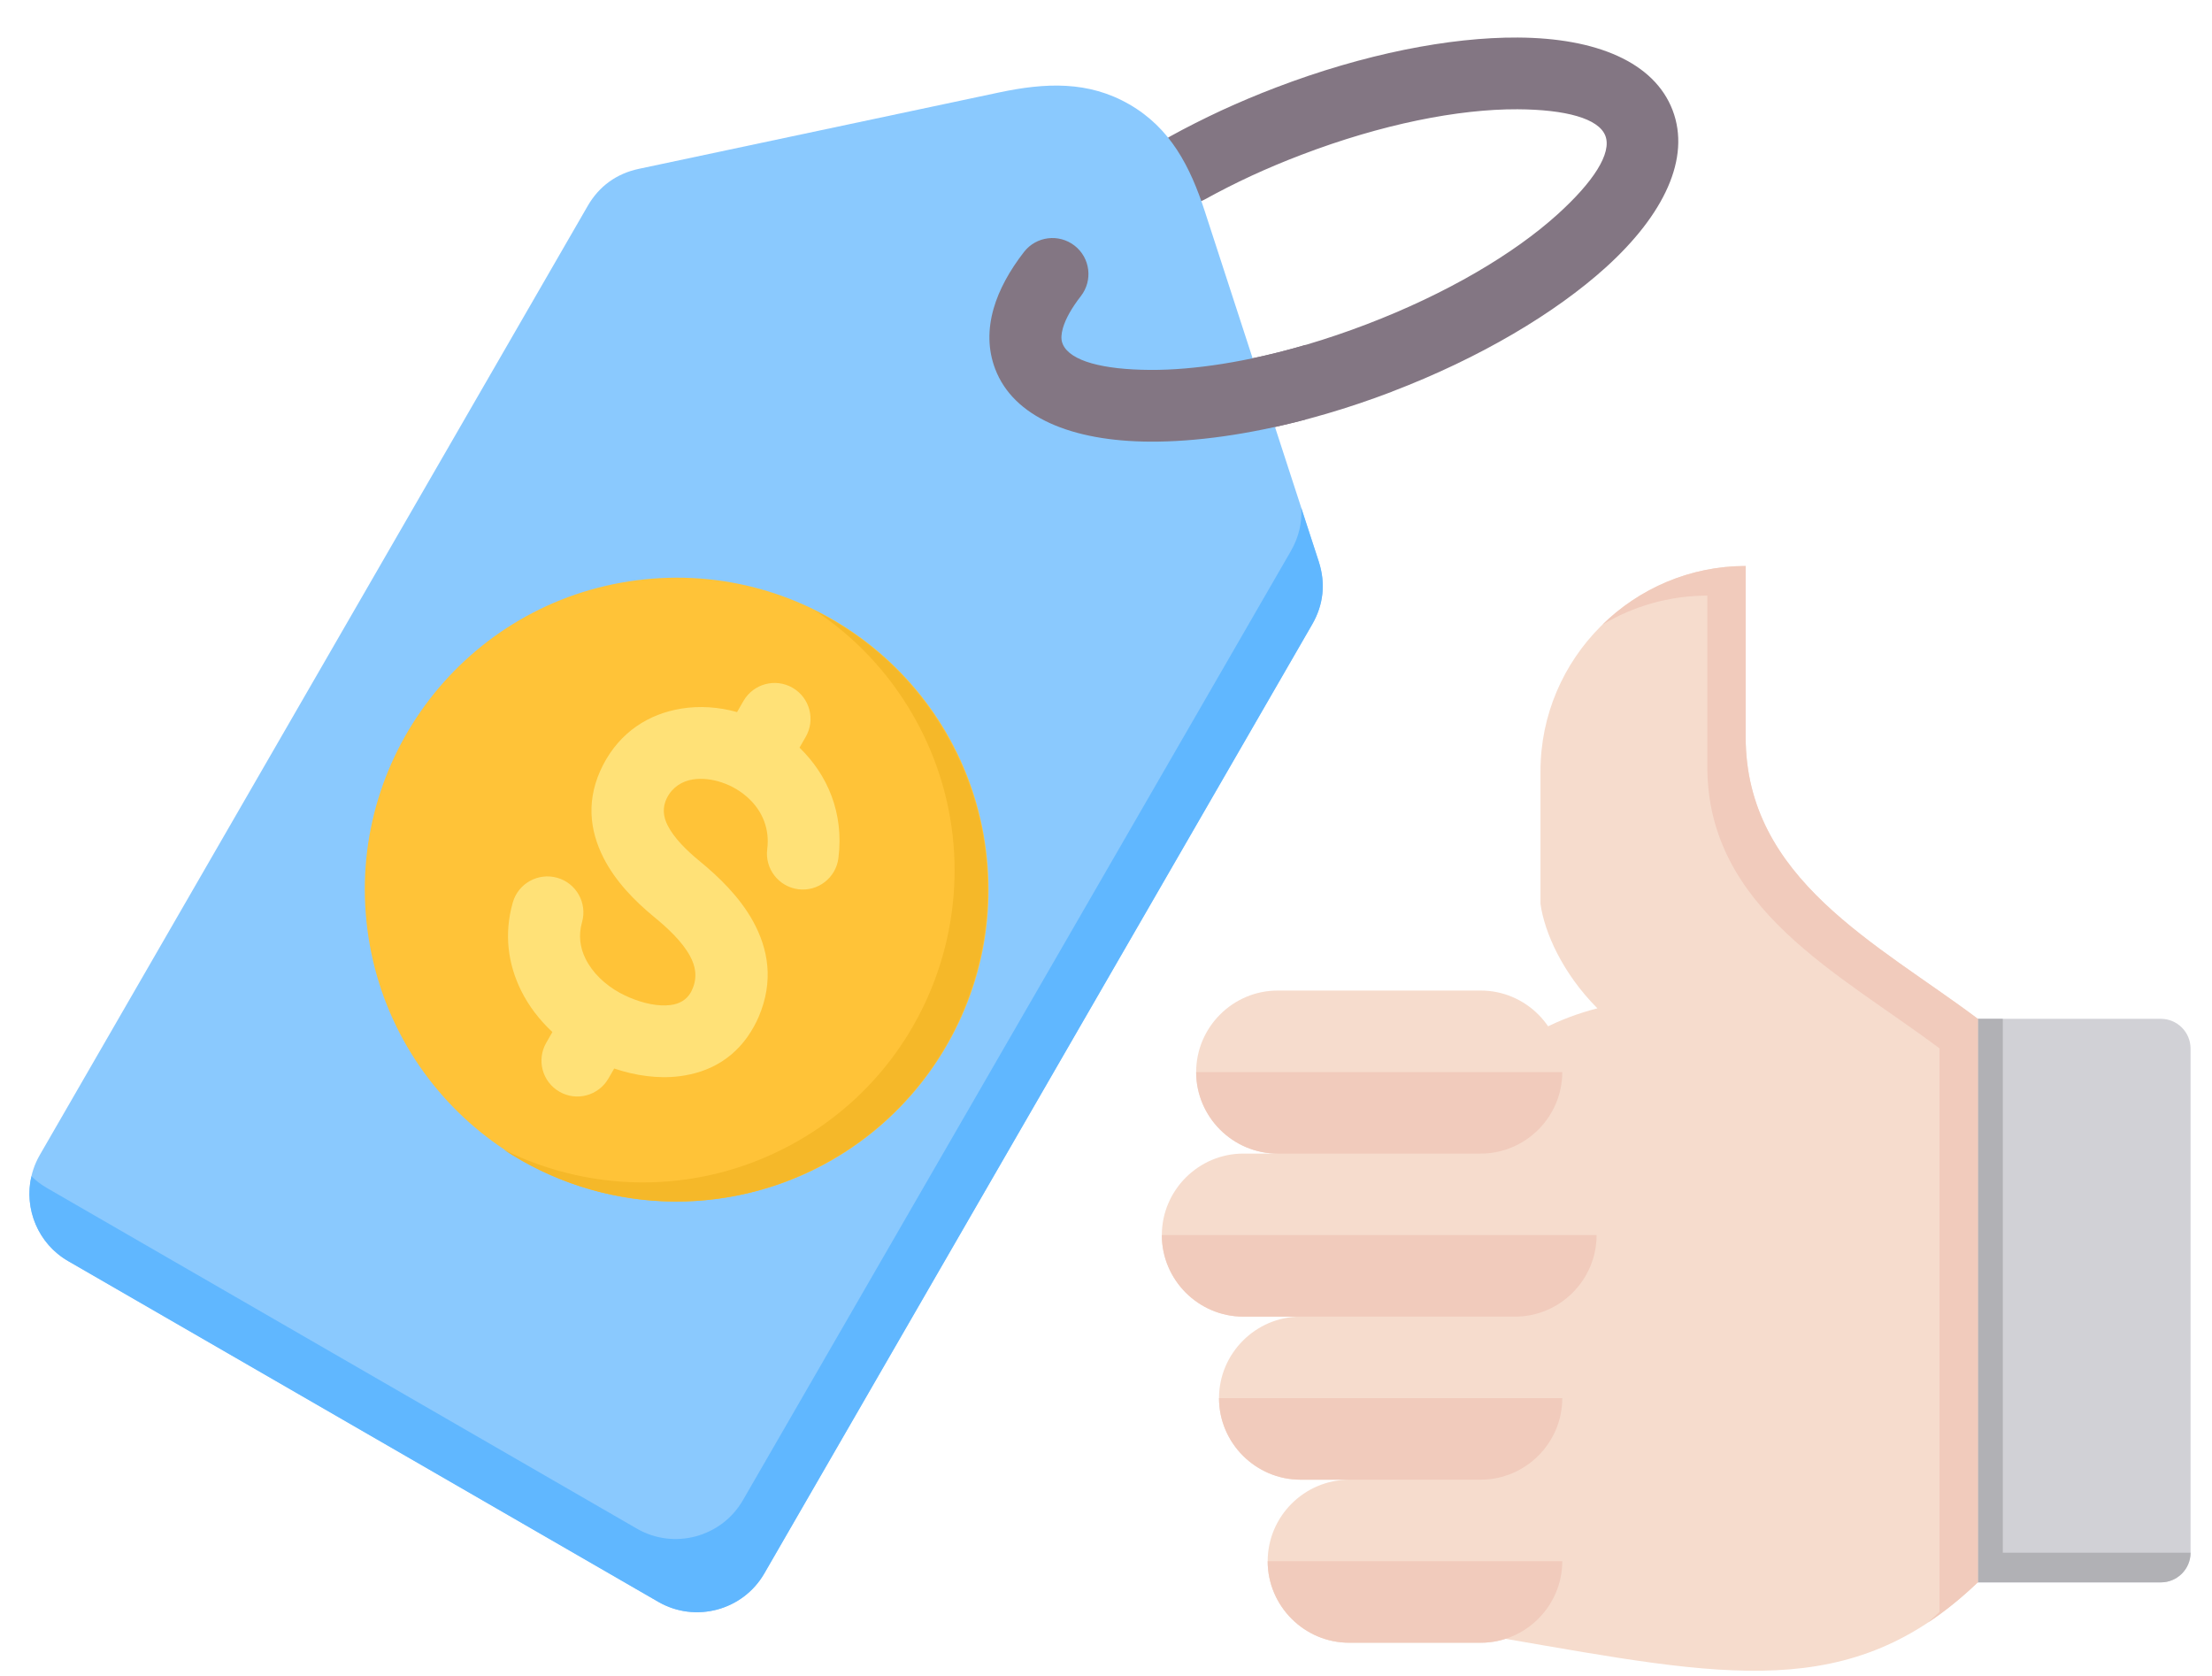 <svg width="33" height="25" viewBox="0 0 33 25" fill="none" xmlns="http://www.w3.org/2000/svg">
<path fill-rule="evenodd" clip-rule="evenodd" d="M29.44 15.198C29.435 20.811 29.435 23.613 29.44 23.604H32.238C32.481 23.604 32.68 23.405 32.68 23.162V15.64C32.68 15.397 32.481 15.198 32.238 15.198H29.44Z" fill="#D1D1D6"/>
<path fill-rule="evenodd" clip-rule="evenodd" d="M32.68 23.162C32.68 23.405 32.481 23.604 32.238 23.604H29.437V15.198H29.879V23.162H32.68Z" fill="#B1B1B5"/>
<path fill-rule="evenodd" clip-rule="evenodd" d="M22.461 24.446C25.719 25.007 27.613 25.417 29.507 23.603V15.198C28.014 14.076 26.043 13.116 26.043 10.995V8.443C24.36 8.443 22.982 9.82 22.982 11.504V13.483C23.04 13.904 23.31 14.519 23.831 15.041C19.092 16.259 21.109 24.504 22.461 24.446Z" fill="#F6DCCD"/>
<path fill-rule="evenodd" clip-rule="evenodd" d="M28.763 24.203C29.013 24.038 29.26 23.839 29.507 23.603V15.198C28.014 14.076 26.043 13.116 26.043 10.995V8.443C25.213 8.443 24.457 8.778 23.905 9.319C24.364 9.044 24.9 8.885 25.471 8.885V11.437C25.471 13.558 27.442 14.518 28.935 15.639V24.045C28.878 24.099 28.82 24.152 28.763 24.203Z" fill="#F1CBBC"/>
<path fill-rule="evenodd" clip-rule="evenodd" d="M22.091 24.505H20.128C19.459 24.505 18.912 23.957 18.912 23.289C18.912 22.62 19.459 22.073 20.128 22.073H19.402C18.734 22.072 18.186 21.525 18.186 20.856C18.186 20.188 18.734 19.64 19.402 19.64H18.549C17.88 19.64 17.333 19.093 17.333 18.424C17.333 17.756 17.88 17.208 18.549 17.208H19.061C18.392 17.208 17.845 16.661 17.845 15.992C17.845 15.323 18.392 14.776 19.061 14.776H22.091C22.759 14.776 23.307 15.323 23.307 15.992C23.307 16.661 22.759 17.208 22.091 17.208H22.603C23.272 17.208 23.819 17.756 23.819 18.424C23.819 19.093 23.272 19.64 22.603 19.64H22.091C22.759 19.64 23.307 20.188 23.307 20.856C23.307 21.525 22.759 22.073 22.091 22.073C22.759 22.073 23.307 22.62 23.307 23.288C23.307 23.957 22.759 24.505 22.091 24.505Z" fill="#F6DCCD"/>
<path fill-rule="evenodd" clip-rule="evenodd" d="M19.061 17.208C18.392 17.208 17.845 16.661 17.845 15.992H23.307C23.307 16.661 22.759 17.208 22.091 17.208H19.061ZM22.091 24.504H20.128C19.459 24.505 18.912 23.957 18.912 23.288H23.307C23.307 23.957 22.759 24.504 22.091 24.504ZM20.128 22.072H19.402C18.733 22.072 18.186 21.525 18.186 20.856H23.307C23.307 21.525 22.759 22.072 22.091 22.072H20.128ZM19.402 19.64H18.549C17.88 19.64 17.333 19.093 17.333 18.424H23.819C23.819 19.093 23.272 19.64 22.603 19.64H22.091H19.402Z" fill="#F1CBBC"/>
<path fill-rule="evenodd" clip-rule="evenodd" d="M17.972 2.976C17.712 3.118 17.386 3.023 17.244 2.764C17.101 2.504 17.196 2.178 17.456 2.035C17.697 1.902 17.953 1.773 18.221 1.648C18.486 1.526 18.758 1.411 19.034 1.306C20.35 0.803 21.633 0.554 22.643 0.56C23.817 0.566 24.679 0.928 24.953 1.644C25.226 2.359 24.825 3.203 23.955 3.99C23.205 4.668 22.083 5.339 20.766 5.842L20.766 5.843C19.449 6.346 18.167 6.594 17.157 6.589C15.983 6.583 15.12 6.221 14.847 5.505L14.846 5.504C14.738 5.219 14.734 4.915 14.824 4.601C14.904 4.323 15.058 4.039 15.277 3.759C15.459 3.524 15.796 3.482 16.03 3.664C16.265 3.846 16.307 4.184 16.125 4.418C15.989 4.592 15.898 4.753 15.857 4.895C15.833 4.98 15.828 5.052 15.845 5.11C15.849 5.118 15.852 5.127 15.856 5.136C15.967 5.387 16.456 5.515 17.161 5.518C18.042 5.523 19.186 5.297 20.384 4.839L20.384 4.839C21.581 4.382 22.584 3.788 23.237 3.197C23.77 2.715 24.049 2.286 23.95 2.026C23.85 1.766 23.357 1.634 22.639 1.63C21.757 1.626 20.613 1.852 19.416 2.309C19.153 2.409 18.905 2.514 18.67 2.622C18.428 2.734 18.195 2.853 17.972 2.976Z" fill="#837683"/>
<path fill-rule="evenodd" clip-rule="evenodd" d="M19.576 9.313L11.402 23.471C11.083 24.023 10.373 24.213 9.821 23.894L1.017 18.811C0.465 18.493 0.275 17.782 0.593 17.23L8.767 3.073C8.937 2.778 9.197 2.59 9.529 2.519L14.906 1.379C15.597 1.233 16.237 1.204 16.848 1.557C17.459 1.909 17.755 2.479 17.973 3.149L19.674 8.376C19.779 8.7 19.746 9.018 19.576 9.313Z" fill="#8AC9FE"/>
<path fill-rule="evenodd" clip-rule="evenodd" d="M19.576 9.314L11.402 23.472C11.083 24.024 10.373 24.214 9.821 23.895L1.017 18.812C0.566 18.552 0.356 18.03 0.469 17.546C0.536 17.612 0.613 17.671 0.698 17.72L9.502 22.803C10.054 23.122 10.764 22.931 11.083 22.379L19.257 8.222C19.376 8.015 19.428 7.797 19.412 7.573L19.674 8.377C19.779 8.701 19.746 9.019 19.576 9.314Z" fill="#60B7FF"/>
<path fill-rule="evenodd" clip-rule="evenodd" d="M19.474 5.146V6.259C18.628 6.482 17.831 6.592 17.157 6.588C15.983 6.582 15.12 6.22 14.847 5.504L14.847 5.504C14.738 5.218 14.734 4.914 14.824 4.601C14.904 4.323 15.059 4.039 15.277 3.758C15.459 3.524 15.796 3.482 16.031 3.664C16.265 3.846 16.307 4.183 16.125 4.417C15.989 4.592 15.898 4.753 15.857 4.894C15.833 4.979 15.828 5.052 15.846 5.109C15.849 5.118 15.853 5.127 15.856 5.136C15.967 5.387 16.456 5.514 17.161 5.518C17.816 5.521 18.616 5.397 19.474 5.146Z" fill="#837683"/>
<path d="M10.69 17.884C13.238 17.555 15.038 15.223 14.709 12.674C14.38 10.126 12.048 8.327 9.499 8.656C6.951 8.984 5.152 11.317 5.481 13.865C5.809 16.413 8.142 18.213 10.69 17.884Z" fill="#FFC338"/>
<path fill-rule="evenodd" clip-rule="evenodd" d="M14.113 10.947C15.397 13.171 14.635 16.016 12.41 17.3C10.83 18.213 8.937 18.092 7.512 17.148C8.861 17.82 10.511 17.825 11.915 17.014C14.14 15.73 14.902 12.885 13.617 10.661C13.245 10.016 12.742 9.495 12.162 9.11C12.952 9.504 13.639 10.125 14.113 10.947Z" fill="#F5B829"/>
<path fill-rule="evenodd" clip-rule="evenodd" d="M12.508 12.801C12.471 13.094 12.203 13.302 11.91 13.265C11.617 13.227 11.409 12.96 11.446 12.666C11.485 12.361 11.37 12.104 11.184 11.924C11.066 11.809 10.922 11.723 10.769 11.672C10.622 11.622 10.471 11.606 10.335 11.627C10.176 11.653 10.033 11.74 9.95 11.902C9.877 12.045 9.895 12.184 9.96 12.312C10.056 12.502 10.244 12.687 10.437 12.845C10.73 13.085 11.034 13.381 11.233 13.74C11.464 14.159 11.545 14.636 11.319 15.167C11.299 15.213 11.276 15.261 11.249 15.31C10.994 15.776 10.589 15.997 10.138 16.054C9.815 16.095 9.474 16.044 9.163 15.939L9.077 16.088C8.929 16.344 8.602 16.433 8.346 16.285C8.09 16.138 8.002 15.811 8.149 15.555L8.241 15.395C8.049 15.216 7.888 15.007 7.774 14.776C7.579 14.382 7.516 13.932 7.65 13.463C7.731 13.178 8.028 13.013 8.314 13.094C8.599 13.175 8.764 13.472 8.683 13.757C8.627 13.951 8.654 14.138 8.735 14.301C8.838 14.51 9.025 14.689 9.25 14.812C9.292 14.835 9.339 14.857 9.392 14.88C9.595 14.966 9.816 15.016 10.004 14.992C10.131 14.976 10.243 14.918 10.309 14.798C10.315 14.786 10.323 14.77 10.332 14.748C10.407 14.573 10.375 14.407 10.292 14.257C10.177 14.047 9.966 13.848 9.756 13.676C9.471 13.442 9.181 13.147 9.003 12.795C8.793 12.38 8.739 11.913 8.997 11.411C9.253 10.915 9.684 10.647 10.167 10.57C10.438 10.526 10.723 10.546 10.996 10.622L11.092 10.455C11.241 10.199 11.569 10.111 11.825 10.26C12.081 10.408 12.168 10.736 12.02 10.992L11.928 11.152L11.931 11.156C12.34 11.554 12.594 12.121 12.508 12.801Z" fill="#FFE177"/>
</svg>
